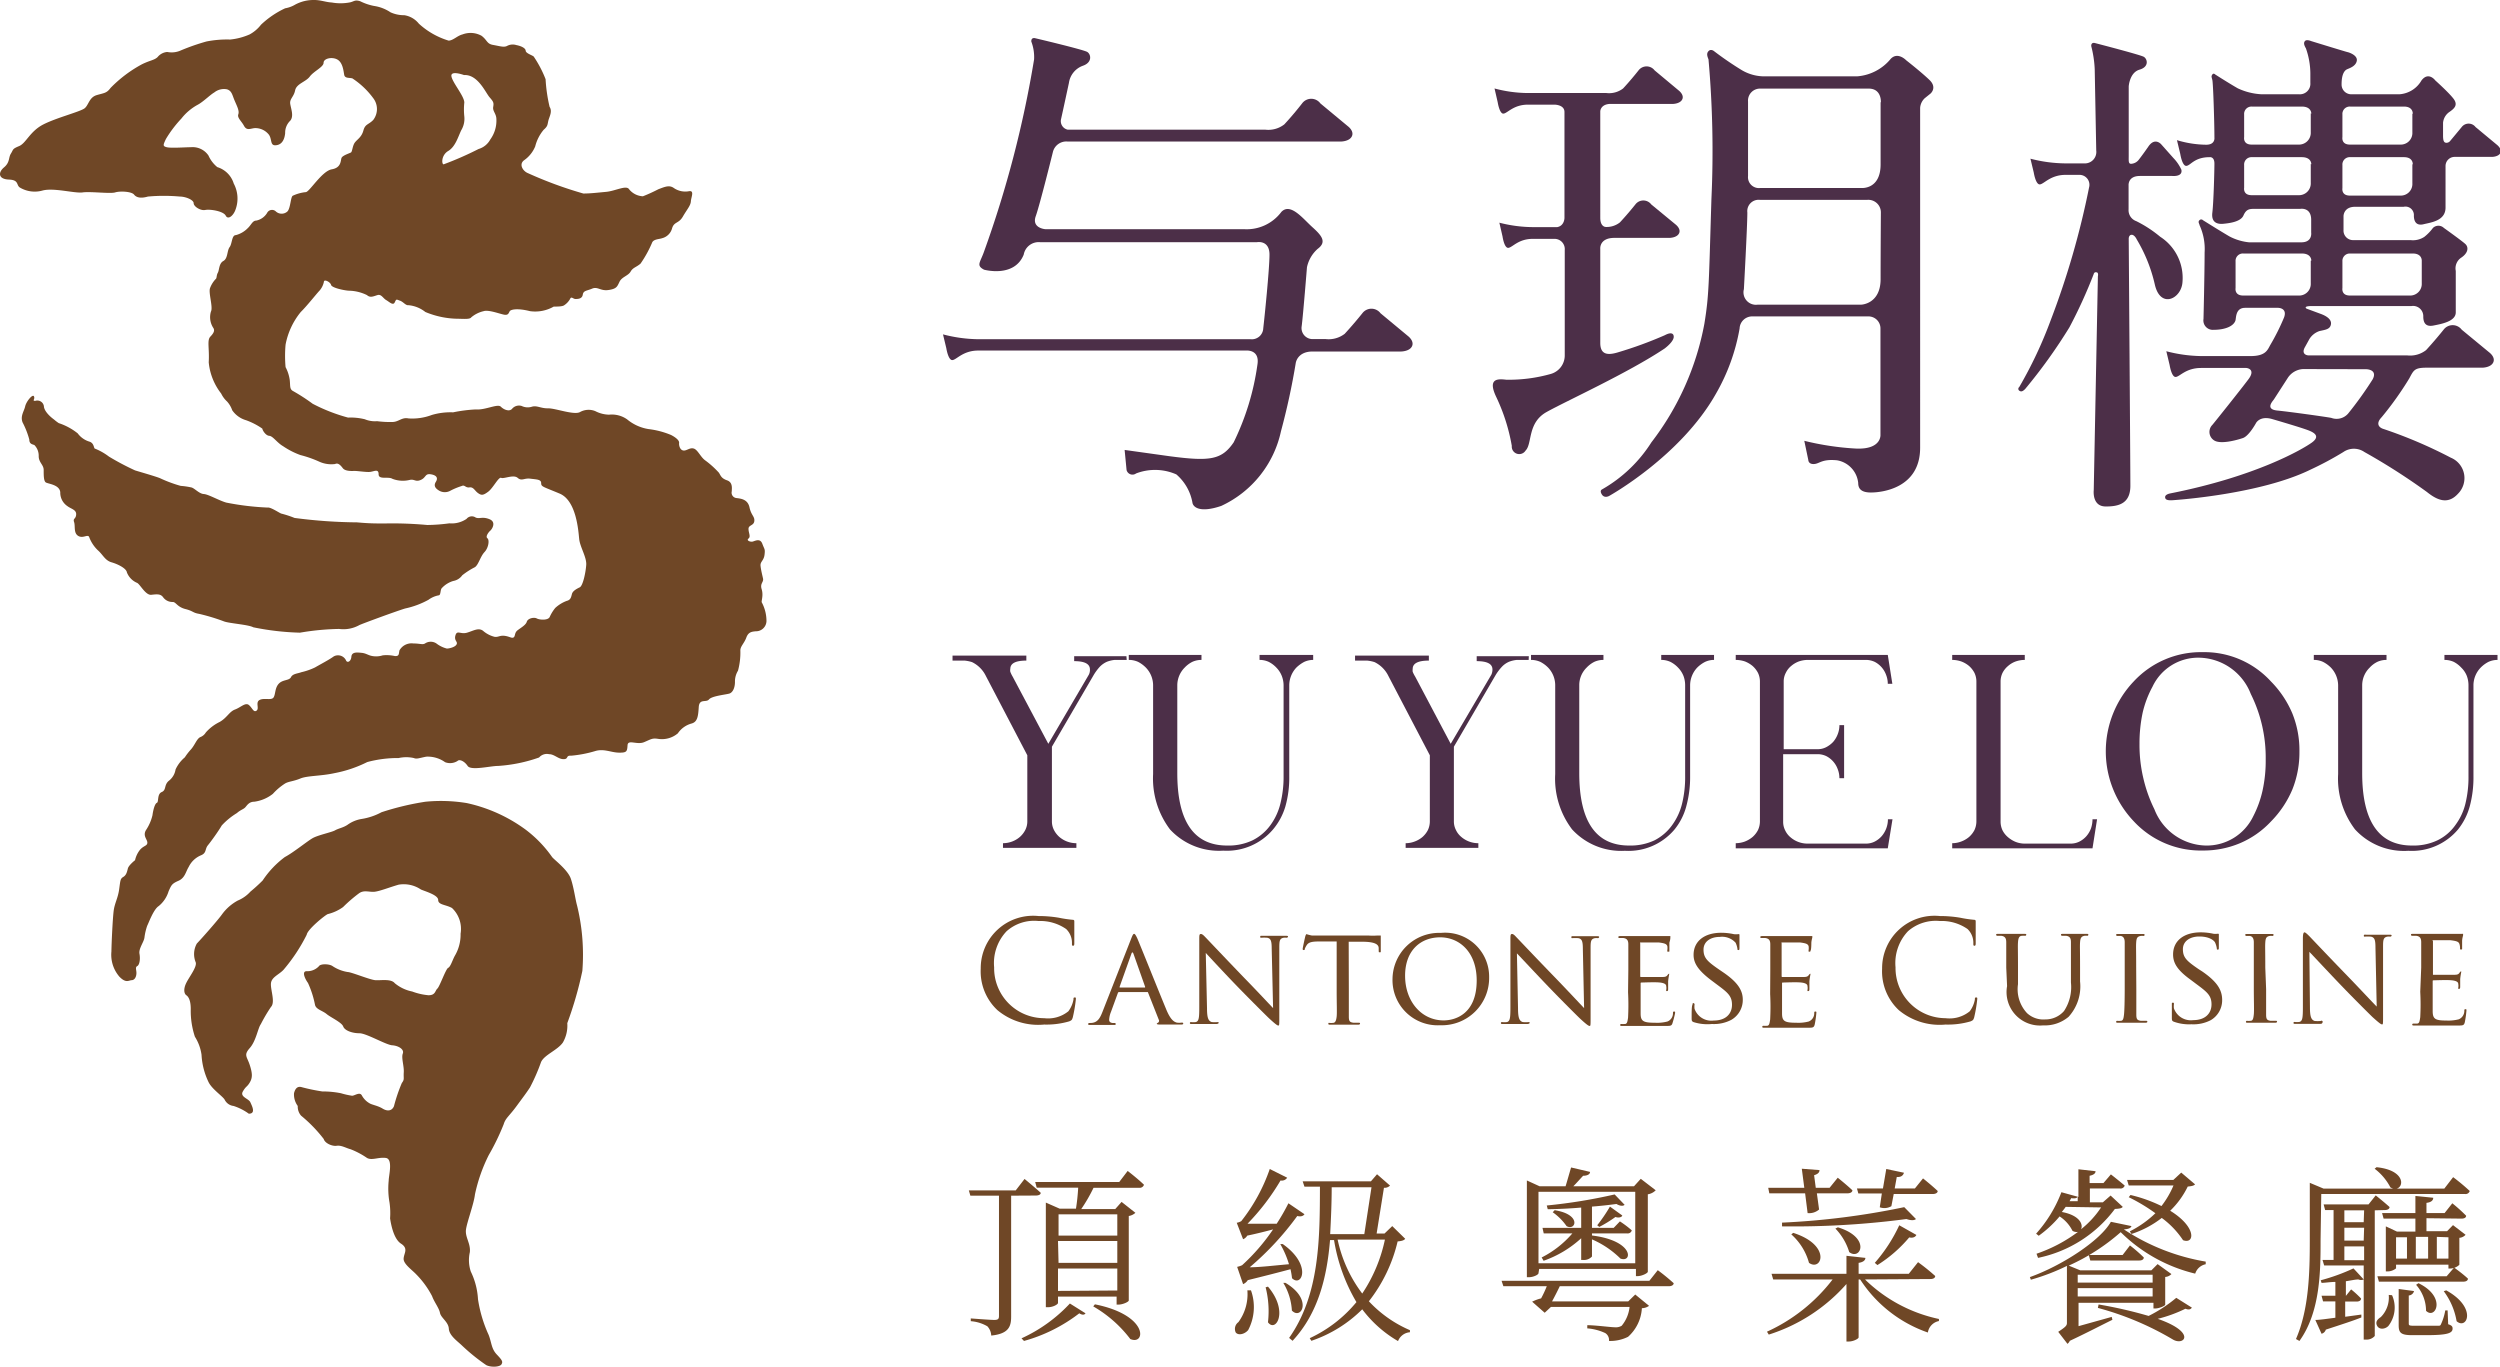 <svg xmlns="http://www.w3.org/2000/svg" width="180.86" height="98.93" viewBox="0 0 180.86 98.93">
  <g id="圖層_2" data-name="圖層 2">
    <g id="圖層_1-2" data-name="圖層 1">
      <g>
        <g>
          <path d="M55.1,43.56c0-.19.13-.52,0-.94s.16-.5.1-.77-.15-.62-.18-.92.24-.37.29-.8,0-.36-.16-.79-.53-.2-.7-.16-.48-.08-.3-.22,0-.41,0-.7.38-.22.42-.56-.22-.4-.35-1-.66-.63-.95-.67a.39.39,0,0,1-.33-.49c0-.19.09-.64-.34-.79s-.46-.35-.59-.55a6.6,6.6,0,0,0-1-.9c-.33-.24-.53-.76-.82-.85s-.52.18-.76.14-.32-.36-.3-.55-.27-.41-.58-.57a6.1,6.1,0,0,0-1.64-.43,3.21,3.21,0,0,1-1.54-.7A1.91,1.91,0,0,0,44.06,30a2.29,2.29,0,0,1-1-.26,1.28,1.28,0,0,0-1.1.07c-.43.24-1.78-.28-2.31-.27s-.79-.22-1.16-.12a1,1,0,0,1-.75-.05.65.65,0,0,0-.69.2c-.19.23-.59.08-.82-.15s-1.13.26-1.81.2a10.55,10.55,0,0,0-1.64.21,4.79,4.79,0,0,0-1.54.19,4,4,0,0,1-1.69.25c-.48-.1-.7.25-1.16.26a7.42,7.42,0,0,1-1.11-.06,1.9,1.9,0,0,1-.89-.14,4.29,4.29,0,0,0-1.21-.12,12.48,12.48,0,0,1-2.56-1,13.61,13.61,0,0,0-1.42-.92c-.26-.14-.19-.37-.24-.81a2.84,2.84,0,0,0-.3-.92,9.07,9.07,0,0,1,0-1.63,5.27,5.27,0,0,1,1.1-2.36c.44-.43,1.13-1.31,1.37-1.56a1.42,1.42,0,0,0,.3-.61c0-.24.47,0,.52.21s.9.39,1.26.42a3.08,3.08,0,0,1,1.34.32c.23.21.46.09.75,0s.4.22.64.36.5.42.62.16.11-.21.37-.12.41.36.63.33a2.28,2.28,0,0,1,1.21.49,6.28,6.28,0,0,0,2.32.49c.39,0,.9.06,1-.1a2.13,2.13,0,0,1,.9-.45c.37-.12,1.22.22,1.51.26s.3-.14.38-.26.55-.23,1.46,0a2.7,2.7,0,0,0,1.72-.33c.27,0,.63,0,.76-.1a1.31,1.31,0,0,0,.42-.45c.09-.22.22,0,.39,0s.48,0,.53-.31.28-.27.68-.44.6.19,1.19.1.62-.25.79-.6.63-.43.8-.73.41-.31.72-.58a8.33,8.33,0,0,0,.85-1.55c.14-.23.5-.21.72-.29a1,1,0,0,0,.71-.71c.15-.5.48-.33.78-.85s.56-.79.58-1.1.27-.79-.12-.74a1.46,1.46,0,0,1-1.1-.22c-.33-.24-.63-.11-1.13.08a11.64,11.64,0,0,1-1.12.51,1.36,1.36,0,0,1-1-.51c-.2-.32-1,.13-1.66.19S42.71,14,42.2,14a29.1,29.1,0,0,1-4-1.47c-.38-.15-.68-.65-.28-.94a2.28,2.28,0,0,0,.8-1,3,3,0,0,1,.61-1.2c.31-.27.27-.37.34-.66s.31-.66.09-1a11.46,11.46,0,0,1-.29-2,8.22,8.22,0,0,0-.86-1.64c-.11-.1-.57-.23-.58-.42s-.32-.34-.68-.41a.87.87,0,0,0-.68.07c-.23.11-.54,0-1-.08s-.41-.34-.83-.66a1.64,1.64,0,0,0-1.38-.1c-.39.1-.66.43-1,.45A5.56,5.56,0,0,1,30.3,1.71a1.67,1.67,0,0,0-1.05-.61,2.35,2.35,0,0,1-1-.21A2.89,2.89,0,0,0,27.06.43a3.86,3.86,0,0,1-1-.34c-.38-.12-.41,0-.73.08A3.58,3.58,0,0,1,24,.18C23.58.16,23.2,0,22.74,0a2.82,2.82,0,0,0-1.38.33,2.1,2.1,0,0,1-.73.27,6.54,6.54,0,0,0-1.75,1.19,2.6,2.6,0,0,1-.82.7,4.61,4.61,0,0,1-1.41.37A7.66,7.66,0,0,0,14.94,3a15.69,15.69,0,0,0-1.84.64,1.62,1.62,0,0,1-1,.12,1,1,0,0,0-.7.37c-.24.23-.55.23-1.15.53A9.39,9.39,0,0,0,8,6.36c-.29.39-.46.36-1,.52s-.58.69-.86.94S4.12,8.5,3.14,9s-1.25,1.36-1.76,1.57-.4.24-.59.54-.06.63-.5,1-.42.85.35.88.51.42.82.59a2.09,2.09,0,0,0,1.63.2c.82-.21,2.32.22,2.89.14s2,.11,2.35,0,1.19-.07,1.37.16.52.28,1,.14a12.79,12.79,0,0,1,2.31,0c.42,0,1,.24,1,.48s.5.56.84.49,1.31.08,1.48.41.56,0,.71-.44a2.3,2.3,0,0,0-.13-1.88,1.79,1.79,0,0,0-1.19-1.19,2.31,2.31,0,0,1-.64-.84,1.38,1.38,0,0,0-1.27-.6c-.41,0-1.44.08-1.75,0s-.25-.17-.06-.59a8.6,8.6,0,0,1,1.12-1.48,3.83,3.83,0,0,1,1.18-1c.4-.21.9-.72,1.2-.89a1.12,1.12,0,0,1,.91-.23c.36.1.39.41.56.81s.36.75.27,1,.22.48.41.83.42.22.74.17a1.25,1.25,0,0,1,1,.4c.32.32.12.84.51.84s.67-.27.73-.88A1.2,1.2,0,0,1,21,8.73c.26-.32.07-.8,0-1.19s.25-.51.35-1,.77-.61,1.06-1,1-.69,1-1,.61-.45,1-.23.44.83.49,1.1.35.2.59.26A5.85,5.85,0,0,1,27,7.1,1.29,1.29,0,0,1,27,8.68c-.34.35-.58.28-.71.76s-.43.63-.61.86-.19.67-.29.73-.6.21-.68.39,0,.71-.71.83-1.62,1.65-1.88,1.65a2.91,2.91,0,0,0-.94.26c-.16.09-.16.91-.39,1.14a.62.62,0,0,1-.83,0,.4.4,0,0,0-.64.11,1.2,1.2,0,0,1-.79.55c-.26,0-.36.32-.61.55a1.87,1.87,0,0,1-.86.5c-.3,0-.26.62-.45.87s-.12.82-.45,1-.29.66-.4.85-.07.4-.15.45a1.93,1.93,0,0,0-.41.65c-.14.33.23,1.4.06,1.71a1.42,1.42,0,0,0,.15,1.15c.15.2.07.39-.19.66s-.06.85-.12,1.86A4.33,4.33,0,0,0,16,28.47a1.9,1.9,0,0,0,.43.58,1.84,1.84,0,0,1,.37.63,1.83,1.83,0,0,0,1,.72,5,5,0,0,1,1.18.61c0,.1.23.5.5.52s.55.49,1,.75a5.68,5.68,0,0,0,1.25.64,8.11,8.11,0,0,1,1.37.48,2.1,2.1,0,0,0,1.14.17c.22-.11.4.09.56.3s.57.21.81.2.87.1,1.16.07.62-.25.62.17.7.14,1,.33a2.1,2.1,0,0,0,1.25.08c.35-.08.41.17.8,0s.3-.47.71-.41.57.25.38.55,0,.49.23.63a.82.82,0,0,0,.84,0,5,5,0,0,1,.8-.33c.23-.11.26.14.56.1s.37.23.62.41.38.17.74-.1.75-1.09.94-1,.89-.26,1.19,0,.46,0,.92.06.78.05.78.32.13.25,1.34.76,1.35,2.69,1.41,3.28.55,1.32.51,1.88-.24,1.51-.47,1.62-.5.26-.56.47-.08.44-.38.51a2.54,2.54,0,0,0-.83.51,2.92,2.92,0,0,0-.41.67c-.14.24-.72.2-.93.09s-.65,0-.72.24-.44.44-.67.62-.15.42-.28.51-.28-.06-.64-.11-.47.11-.74.07a2,2,0,0,1-.84-.44c-.33-.24-.68,0-1.15.14s-.72-.21-.84.19.19.45.08.66-.56.3-.7.3a2.08,2.08,0,0,1-.76-.37.74.74,0,0,0-.82,0c-.18.11-.37,0-.85,0a1,1,0,0,0-1,.5c-.06.24,0,.44-.34.41a2.71,2.71,0,0,0-.87-.05,1.57,1.57,0,0,1-.76.05c-.29-.05-.45-.2-.76-.23s-.72-.09-.75.28-.32.48-.4.24a.64.64,0,0,0-.88-.26c-.31.23-1,.59-1.34.79a4.6,4.6,0,0,1-1,.35c-.25.1-.62.1-.75.36s-.6.16-.89.48-.22.79-.38,1-.68,0-1,.17,0,.61-.22.77S18.25,51.2,18,51s-.59.18-1,.33-.58.6-1.11.9a3.19,3.19,0,0,0-1,.76.8.8,0,0,1-.41.34c-.25.13-.38.56-.66.88a4.4,4.4,0,0,0-.45.58,2.51,2.51,0,0,0-.67.88,1.28,1.28,0,0,1-.49.82c-.36.31-.16.66-.51.81s-.2.72-.35.78-.27.52-.32.9a3.31,3.31,0,0,1-.48,1.09c-.23.42.12.66.11.9s-.28.2-.55.53a1.88,1.88,0,0,0-.34.73s-.46.36-.52.6-.11.48-.33.61-.21.25-.3.9-.33,1-.4,1.58-.15,2.27-.16,2.92a2.42,2.42,0,0,0,.58,1.82c.48.49.67.26.89.25s.33-.25.34-.49-.11-.44.06-.53.23-.52.16-.89.32-.85.36-1.17a4.22,4.22,0,0,1,.2-.86c.09-.16.45-1.18.83-1.42a2.2,2.2,0,0,0,.72-1.08c.2-.44.23-.54.71-.75s.53-.67.74-1a1.72,1.72,0,0,1,.88-.84c.43-.17.28-.45.51-.73s.75-1,1-1.43a5.07,5.07,0,0,1,1.1-.9c.26-.23.46-.27.59-.4S18,58,18.39,58a2.76,2.76,0,0,0,1.35-.57,4.33,4.33,0,0,1,.87-.74c.25-.16.62-.16,1.12-.37s1.49-.17,2.48-.39a9,9,0,0,0,2.36-.8,8.5,8.5,0,0,1,2.27-.29,2.51,2.51,0,0,1,1.1,0c.21.09.38,0,.9-.1a2.16,2.16,0,0,1,1.36.4,1,1,0,0,0,.9-.09c.13-.14.49,0,.73.36s1.63,0,2.21,0A11,11,0,0,0,39,54.8a.74.74,0,0,1,.72-.24c.39,0,.66.36,1.05.36s.13-.28.55-.25a8.7,8.7,0,0,0,1.79-.35c.62-.16,1.09.12,1.67.13s.59-.1.62-.54.68,0,1.2-.22.58-.3,1-.24a1.78,1.78,0,0,0,1.44-.4,1.75,1.75,0,0,1,1-.71c.42-.12.47-.53.51-1.18s.53-.31.74-.56,1.17-.34,1.46-.42.42-.48.42-.84a1.49,1.49,0,0,1,.22-.82,5,5,0,0,0,.17-1.47c0-.29.28-.51.43-.92s.39-.43.68-.46a.76.76,0,0,0,.78-.73A2.87,2.87,0,0,0,55.1,43.56ZM32.43,10.92c.52-.31.72-1.05.94-1.5a1.61,1.61,0,0,0,.22-1,4.8,4.8,0,0,1,0-1c0-.46-.84-1.42-.93-1.89s.91-.1.91-.1c1-.06,1.56,1.28,1.85,1.61s.31.4.26.7.22.48.23.86a2.32,2.32,0,0,1-.44,1.49,1.42,1.42,0,0,1-.85.69,23.79,23.79,0,0,1-2.53,1.11C31.94,11.87,31.92,11.22,32.43,10.92Z" fill="#6f4726"/>
          <path d="M3.91,30.35s-.65-.45-.73-.91A.48.48,0,0,0,2.55,29c-.25,0,0-.11-.09-.32s-.56.36-.64.72-.36.69-.19,1.15a6.09,6.09,0,0,1,.49,1.25c0,.35.26.34.37.4A1.1,1.1,0,0,1,2.8,33c0,.46.36.62.36,1s0,.77.14.89,1,.15,1.06.72a1.17,1.17,0,0,0,.51,1c.27.21.66.26.64.61s-.25.26-.15.55-.05.79.3,1,.69-.15.79.08a2.55,2.55,0,0,0,.62.95c.38.33.52.74,1,.88s1.07.44,1.11.73a1.36,1.36,0,0,0,.72.75c.22.07.62.92,1.05.87s.68-.07.86.19a.83.83,0,0,0,.69.33c.23,0,.32.36.91.51s.52.27,1,.35a14.41,14.41,0,0,1,1.81.55c.39.14,1.77.23,2.1.42a19.08,19.08,0,0,0,3.38.39,18.5,18.5,0,0,1,2.83-.27A2.37,2.37,0,0,0,26,45.22c.26-.12,2.65-1,3.31-1.2A6.13,6.13,0,0,0,31,43.39a1.78,1.78,0,0,1,.73-.32c.17,0,.11-.39.23-.52a1.85,1.85,0,0,1,.83-.52,1,1,0,0,0,.65-.41,5.43,5.43,0,0,1,.92-.59c.26-.18.39-.77.69-1.09s.37-.88.21-1,.09-.45.21-.55.46-.62-.06-.83-.72,0-1-.12a.49.49,0,0,0-.66.1,1.92,1.92,0,0,1-1.24.32,12.88,12.88,0,0,1-1.6.12,27.45,27.45,0,0,0-3.08-.11c-.68,0-1.13,0-2-.08a36.61,36.61,0,0,1-4.52-.32,7.46,7.46,0,0,0-.94-.31c-.09,0-.77-.48-1-.44a19.58,19.58,0,0,1-3-.36c-.53-.15-1.29-.6-1.63-.62s-.68-.44-.91-.48a5.55,5.55,0,0,0-.76-.11,9.47,9.47,0,0,1-1.46-.54c-.22-.11-1.62-.51-1.84-.58a18.67,18.67,0,0,1-1.89-1,4.33,4.33,0,0,0-1-.57c-.11,0-.05-.4-.41-.51a1.64,1.64,0,0,1-.85-.6,4.42,4.42,0,0,0-1.37-.74A3,3,0,0,1,3.91,30.35Z" fill="#6f4726"/>
          <path d="M18,80.57a3.93,3.93,0,0,0-1.1-.56.82.82,0,0,1-.65-.46c-.14-.24-.89-.74-1.15-1.24a5.17,5.17,0,0,1-.52-2A3.29,3.29,0,0,0,14.1,75a5.94,5.94,0,0,1-.3-2c0-.62-.16-.89-.32-1s-.23-.44,0-.9.78-1.15.68-1.48a1.56,1.56,0,0,1,.08-1.36c.32-.33,1.54-1.71,1.82-2.11a3.43,3.43,0,0,1,1.14-1,2.56,2.56,0,0,0,.92-.65A12.07,12.07,0,0,0,19,63.7,6.81,6.81,0,0,1,20.61,62c.61-.32,1.6-1.13,2-1.36s1.39-.43,1.63-.57.59-.19.9-.4a2.41,2.41,0,0,1,1-.42,4.48,4.48,0,0,0,1.46-.49A19.86,19.86,0,0,1,30.78,58a11.5,11.5,0,0,1,3,.1A11.2,11.2,0,0,1,38,60a8.78,8.78,0,0,1,1.94,2c.15.2,1.14.92,1.36,1.58s.32,1.48.45,1.94a15,15,0,0,1,.38,4.72,26.75,26.75,0,0,1-1.09,3.78,2.45,2.45,0,0,1-.32,1.4c-.39.56-1.35.89-1.58,1.42a14,14,0,0,1-.8,1.83c-.29.44-.5.71-1,1.39s-.77.83-.9,1.27a16.88,16.88,0,0,1-1.08,2.23,11.75,11.75,0,0,0-1,2.85c-.08.7-.58,2-.65,2.55s.35,1,.28,1.63a2.61,2.61,0,0,0,.07,1.4,5.24,5.24,0,0,1,.52,2,9.63,9.63,0,0,0,.77,2.58c.22.56.19,1,.59,1.42s.45.52.34.71-.73.24-1.1.06a14,14,0,0,1-1.79-1.45c-.33-.31-.89-.7-.92-1.19s-.57-.78-.64-1.14-.41-.77-.57-1.21a6.5,6.5,0,0,0-1.13-1.56c-.36-.38-.95-.77-.93-1.16s.37-.72-.19-1.08-.74-1.51-.79-1.83A5.33,5.33,0,0,0,28.18,87a5.76,5.76,0,0,1-.06-1.59c0-.36.33-1.57-.21-1.64s-1,.2-1.36,0a5.74,5.74,0,0,0-1.19-.63c-.32-.08-.66-.3-1-.25s-.86-.19-.94-.49a10.37,10.37,0,0,0-1.64-1.69,1,1,0,0,1-.24-.7,1.41,1.41,0,0,1-.27-.92c.1-.41.3-.5.52-.45a13.35,13.35,0,0,0,1.53.32,6.74,6.74,0,0,1,1.35.13,5.48,5.48,0,0,0,.8.18c.2,0,.57-.32.72,0a1.45,1.45,0,0,0,.55.55c.18.11.6.17.94.38s.67.18.82-.17a11.83,11.83,0,0,1,.57-1.68c.21-.28.11-.31.14-.77s-.19-1.05-.07-1.36-.32-.57-.77-.6-1.86-.87-2.37-.87-1.06-.19-1.17-.49-.9-.65-1.2-.9-.76-.33-.84-.66a7,7,0,0,0-.51-1.59c-.18-.24-.49-.84-.1-.85a1.14,1.14,0,0,0,.89-.36c.11-.19.76-.18,1,0a2.77,2.77,0,0,0,1.08.42c.26,0,1.61.56,2,.59s1.14-.12,1.41.22a2.85,2.85,0,0,0,1.26.6A4.52,4.52,0,0,0,31,72c.51,0,.47-.33.64-.48s.61-1.42.78-1.5.29-.5.47-.85a3,3,0,0,0,.43-1.62,2.08,2.08,0,0,0-.62-1.86c-.44-.25-1-.22-1-.58s-.9-.61-1.25-.76A2.22,2.22,0,0,0,28.84,64c-.66.19-1.33.46-1.72.51s-.77-.15-1.14.11a10.46,10.46,0,0,0-1.16,1,3.16,3.16,0,0,1-1.11.51c-.2.08-1.46,1.1-1.52,1.49a12.52,12.52,0,0,1-1.68,2.54c-.35.37-.88.53-.91,1s.33,1.35,0,1.69a11.61,11.61,0,0,0-.73,1.24c-.21.28-.34,1.21-.8,1.73s-.2.61,0,1.23.2.92,0,1.26-.27.25-.5.65.42.51.54.78S18.53,80.57,18,80.57Z" fill="#6f4726"/>
        </g>
        <g>
          <g>
            <path d="M77.33,6a1.55,1.55,0,0,1,1-1.24c.71-.24.6-.83.33-1s-3.79-1-3.79-1-.28-.07-.26.25a3.13,3.13,0,0,1,.2,1.29,78.31,78.31,0,0,1-3.62,13.9c-.28.8-.59,1,0,1.31,0,0,2.19.61,2.87-1.09a1.1,1.1,0,0,1,1.18-.9H90.94s.9-.17.9.9-.38,4.74-.45,5.32a.83.83,0,0,1-.93.8H70.74a10.5,10.5,0,0,1-2.52-.35l.24,1s.14.9.45.86.76-.69,1.87-.69H90.14s1-.1.83,1A18.58,18.58,0,0,1,89.25,32c-.87,1.28-1.73,1.39-4.67,1l-3.22-.45L81.5,34a.44.44,0,0,0,.69.25,3.82,3.82,0,0,1,2.91.07,3.49,3.49,0,0,1,1.17,2.07c.07.31.55.73,2.08.21a7.75,7.75,0,0,0,4.32-5.4,49.73,49.73,0,0,0,1.07-4.94s.11-.83,1.21-.83h6.4s.62,0,.8-.38-.28-.73-.28-.73l-2-1.66a.82.82,0,0,0-1.31,0c-.69.86-1.28,1.49-1.28,1.49a1.91,1.91,0,0,1-1.38.38h-1a.8.8,0,0,1-.73-.94c.11-.86.38-4.25.38-4.25A2.45,2.45,0,0,1,95.33,18c.66-.49.31-.94-.38-1.56s-1.59-1.8-2.25-1.11A3.13,3.13,0,0,1,90,16.58H75.62s-1-.07-.69-.94S76.17,11,76.17,11a1,1,0,0,1,1.07-.76H97s.62,0,.8-.38-.28-.72-.28-.72l-2-1.66a.82.82,0,0,0-1.32,0C93.5,8.38,92.91,9,92.91,9a1.88,1.88,0,0,1-1.38.38H77.24a.63.63,0,0,1-.48-.76C76.9,8,77.33,6,77.33,6Z" fill="#4c2f48"/>
            <g>
              <path d="M121.08,24.32s0-.41-.64-.07a28.89,28.89,0,0,1-3.39,1.24c-.72.22-1.28.19-1.28-.68V18s-.08-.78,1-.79h4s.54,0,.7-.33-.25-.64-.25-.64l-1.76-1.45a.72.72,0,0,0-1.15,0c-.6.75-1.12,1.3-1.12,1.3a1.54,1.54,0,0,1-1,.33c-.2,0-.42-.17-.42-.66V8.06s0-.48.65-.54H121s.54,0,.7-.33-.25-.64-.25-.64l-1.75-1.46a.73.73,0,0,0-1.16,0c-.6.76-1.12,1.31-1.12,1.31a1.66,1.66,0,0,1-1.21.33H110.5a9.51,9.51,0,0,1-2.38-.33l.23,1s.13.85.42.82.72-.65,1.77-.65h1.92s.72,0,.72.53v7.67s0,.56-.52.66h-1.81a9.84,9.84,0,0,1-2.38-.32l.23,1s.12.85.42.82.72-.65,1.76-.65h1.57a.74.74,0,0,1,.75.81c0,1,0,7.61,0,7.61a1.39,1.39,0,0,1-1,1.35,11.11,11.11,0,0,1-3.24.42c-.6-.07-1.36-.11-.72,1.24a13.63,13.63,0,0,1,1.13,3.55.54.54,0,0,0,1,.33c.49-.49.12-2,1.51-2.78s5.9-2.83,8.55-4.6C121.19,24.62,121.08,24.32,121.08,24.32Z" fill="#4c2f48"/>
              <path d="M139.58,5.78c-.58-.56-1.68-1.42-1.68-1.42s-.61-.64-1.12-.1a3.48,3.48,0,0,1-2.39,1.26h-6.56A3.23,3.23,0,0,1,126,5.07a23.64,23.64,0,0,1-2-1.37s-.22-.19-.4,0-.06.43,0,.6a75.34,75.34,0,0,1,.21,10.13c-.19,6.2-.17,6.91-.51,9A20.06,20.06,0,0,1,119.47,32a10.21,10.21,0,0,1-3.58,3.41s-.19.08,0,.37.52.1.52.1,5.18-2.87,7.73-7.4a14.34,14.34,0,0,0,1.71-4.72.91.91,0,0,1,.93-.87h8.36a.87.87,0,0,1,.9.9v7.66s.1,1.09-1.79,1a20.1,20.1,0,0,1-3.72-.56l.29,1.39s0,.31.41.29.56-.38,1.67-.27a1.85,1.85,0,0,1,1.53,1.64c0,.39.19.69.92.69s3.56-.27,3.56-3.24V7.81a1.06,1.06,0,0,1,.34-.71l.41-.33S140.17,6.34,139.58,5.78Zm-3.53,14.41c0,1.81-1.4,1.85-1.4,1.85l-7.49,0a.9.9,0,0,1-1-1.12s.25-4.54.25-5.55a.82.82,0,0,1,.92-.91h7.74a.91.91,0,0,1,1,.94S136.05,18.39,136.05,20.19Zm0-12.79v4.49c0,1.85-1.4,1.71-1.4,1.71h-7.3a.79.79,0,0,1-.89-.87V7.35a.87.87,0,0,1,.91-.94h7.82C136.14,6.41,136.07,7.4,136.07,7.4Z" fill="#4c2f48"/>
            </g>
            <g>
              <path d="M157.89,20.4a3.54,3.54,0,0,0-1.61-3.27A8.82,8.82,0,0,0,154.55,16a.84.84,0,0,1-.56-.86V13.42s-.07-.69.82-.69h2.34s.77.08.66-.45a3,3,0,0,0-.57-.84l-.89-1s-.45-.53-.92.15-.73,1-.73,1a.74.74,0,0,1-.44.25c-.3.06-.26-.15-.26-.59s0-5,0-5,.06-1,.78-1.21.57-.78.31-.93-3.55-1-3.55-1-.27-.07-.25.23A8.06,8.06,0,0,1,151.54,5l.11,5.88a.83.83,0,0,1-.88.94h-1.36a10.26,10.26,0,0,1-2.52-.34l.24,1s.14.9.45.86.76-.69,1.86-.69h1a.72.72,0,0,1,.69.92,59.4,59.4,0,0,1-2.76,9.56A30.81,30.81,0,0,1,146.08,28a.16.16,0,0,0,0,.26c.16.13.31,0,.43-.12a38.32,38.32,0,0,0,3.2-4.46,35.58,35.58,0,0,0,1.76-3.86.15.15,0,0,1,.19-.12c.18,0,.11.29.11.29l-.3,15.47s-.14,1.17.85,1.18,1.8-.23,1.8-1.5S154,17.26,154,17.26s0-.23.17-.27.33.16.41.33a11.17,11.17,0,0,1,1.31,3.27C156.3,22.37,157.82,21.61,157.89,20.4Z" fill="#4c2f48"/>
              <path d="M180.62,10.46l-1.53-1.27a.63.63,0,0,0-1,0c-.24.29-.66.8-.83,1a.34.34,0,0,1-.28.14c-.19,0-.24-.18-.24-.52V8.88a1.07,1.07,0,0,1,.43-.76c.4-.27.68-.53.31-1s-1.3-1.3-1.3-1.3-.49-.67-1,0a2,2,0,0,1-1.59,1h-3.46a.7.7,0,0,1-.73-.73c0-.74.22-1,.4-1.08s.63-.22.7-.61-.53-.6-.67-.63-2.64-.8-2.64-.8-.32-.14-.44,0-.05.32.07.53a5.57,5.57,0,0,1,.32,1.79V6a.76.76,0,0,1-.82.82h-2.72a4.6,4.6,0,0,1-1.71-.43c-.68-.39-1.63-1-1.63-1s-.12-.13-.21,0-.06.16,0,.4.15,3.09.15,4.17c0,0,.07.51-.59.51a7.49,7.49,0,0,1-2.12-.33l.24,1s.14.9.45.86.57-.63,1.68-.63c0,0,.34-.05.34.46s-.06,2.83-.15,3.55.36.85.79.81,1.26-.14,1.46-.6.43-.48.81-.48h3.3s.79-.14.79.79v.92s.11.71-.71.71H162.7a3.89,3.89,0,0,1-1.4-.42c-.59-.34-1.93-1.18-1.93-1.18a.17.17,0,0,0-.25,0c-.14.13,0,.26,0,.35a4.14,4.14,0,0,1,.37,2c0,1.49-.08,4.79-.08,4.79a.68.68,0,0,0,.73.79c.85,0,1.45-.27,1.58-.67.06-.2,0-.92.7-.92h2.39s.68,0,.43.69a15.88,15.88,0,0,1-1,2c-.2.36-.33.8-1.43.8v0h-3.57a10.5,10.5,0,0,1-2.52-.35l.24,1s.14.9.45.86.73-.65,1.83-.65h3.27s.72.06.15.82-2.36,3-2.61,3.3a.72.72,0,0,0,.1,1.1c.45.34,1.67,0,2.11-.15s.94-1.07.94-1.07.27-.57,1.19-.3,2.06.61,2.55.79.95.45.29.92-4,2.43-10.2,3.66c-.52.1-.38.35-.38.35s0,.18.49.15,6.42-.46,10-2.21a23.47,23.47,0,0,0,2.39-1.28,1.34,1.34,0,0,1,1.52,0,46,46,0,0,1,4.52,2.89c.77.62,1.53.92,2.25.13a1.6,1.6,0,0,0-.52-2.61,33.51,33.51,0,0,0-4.85-2.07c-.35-.1-.6-.39-.15-.86a23.4,23.4,0,0,0,2-2.81c.31-.58.37-.76,1.19-.77h4.09s.61,0,.79-.38-.28-.72-.28-.72l-2-1.65a.82.82,0,0,0-1.31,0c-.68.85-1.27,1.48-1.27,1.48a1.87,1.87,0,0,1-1.37.38H167c-.11,0-.54-.09-.25-.6l.32-.58a1.37,1.37,0,0,1,.73-.58c.45-.1.77-.13.83-.49s-.34-.61-.76-.76l-1-.37s-.31-.19.39-.19h7.2a.74.74,0,0,1,.85.76c0,.47.19.76.74.65s1.61-.29,1.61-.95v-3a.93.93,0,0,1,.38-.95c.52-.34.57-.76.31-1s-1.55-1.16-1.55-1.16a.57.57,0,0,0-.79,0,3.39,3.39,0,0,1-.63.65,1.5,1.5,0,0,1-1,.23h-4.1a.69.69,0,0,1-.74-.74v-1s0-.67.84-.67h3.51a.61.61,0,0,1,.74.64c0,.44.19.75.71.62s1.58-.24,1.58-1.2V12a.66.66,0,0,1,.65-.65h2.71s.47,0,.61-.29S180.62,10.46,180.62,10.46Zm-9.45,16.25h0s.86,0,.48.73a26.31,26.31,0,0,1-1.77,2.47,1.1,1.1,0,0,1-1.23.32c-.49-.09-3-.44-3.9-.53s-.34-.67-.25-.8l1-1.55a1.41,1.41,0,0,1,1.11-.65Zm-4-7.85V20.5a.84.84,0,0,1-.89.88h-4c-.65,0-.55-.54-.55-.54V18.91a.53.53,0,0,1,.57-.57h4.22C167.24,18.34,167.21,18.86,167.21,18.86Zm0-7v1.37a.85.85,0,0,1-.89.89h-3.39c-.64,0-.54-.54-.54-.54V11.94a.53.53,0,0,1,.56-.57h3.61C167.24,11.37,167.21,11.89,167.21,11.89Zm0-3.66V9.57a.85.85,0,0,1-.89.89h-3.39c-.64,0-.54-.54-.54-.54V8.28a.53.53,0,0,1,.56-.57h3.61C167.24,7.71,167.21,8.23,167.21,8.23ZM170,18.34h4.55c.68,0,.65.52.65.52V20.5a.84.84,0,0,1-.89.88H170c-.64,0-.54-.54-.54-.54V18.91A.53.53,0,0,1,170,18.34Zm4.52-6.45v1.37a.84.84,0,0,1-.88.89H170c-.64,0-.54-.54-.54-.54V11.94a.53.53,0,0,1,.57-.57h3.88C174.59,11.37,174.55,11.89,174.55,11.89Zm0-3.66V9.57a.84.84,0,0,1-.88.89H170c-.64,0-.54-.54-.54-.54V8.28a.53.53,0,0,1,.57-.57h3.88C174.59,7.71,174.55,8.23,174.55,8.23Z" fill="#4c2f48"/>
            </g>
          </g>
          <g>
            <g>
              <path d="M72.16,73.08a3.84,3.84,0,0,1-1.21-3,3.79,3.79,0,0,1,4.18-3.81,8.77,8.77,0,0,1,1.46.12,8.68,8.68,0,0,0,1,.15c.11,0,.13.05.13.11s0,.2,0,.56,0,.89,0,1,0,.21-.09.21-.08-.07-.08-.21a1.38,1.38,0,0,0-.42-1,3.29,3.29,0,0,0-2-.58,3,3,0,0,0-2.31.74,3.35,3.35,0,0,0-.9,2.61,3.62,3.62,0,0,0,3.62,3.68,2.33,2.33,0,0,0,1.75-.5,2,2,0,0,0,.37-.85c0-.11,0-.15.1-.15s.07.07.07.15a10.46,10.46,0,0,1-.22,1.29c-.06.19-.08.21-.26.29a5.86,5.86,0,0,1-1.81.23A4.6,4.6,0,0,1,72.16,73.08Z" fill="#6f4726"/>
              <path d="M81.84,67.89c.11-.28.15-.33.21-.33s.13.12.22.31c.16.36,1.57,3.88,2.11,5.18.32.76.56.87.75.93a1.33,1.33,0,0,0,.36,0c.05,0,.11,0,.11.07s-.1.07-.2.07-.79,0-1.4,0c-.17,0-.31,0-.31-.06s0,0,.06-.06a.16.16,0,0,0,.08-.23l-.79-2s0,0-.08,0h-2a.09.09,0,0,0-.09.07l-.5,1.37a1.76,1.76,0,0,0-.13.57c0,.17.15.23.3.23h.08c.07,0,.09,0,.09.07s0,.07-.13.07l-.79,0c-.09,0-.53,0-.9,0-.11,0-.17,0-.17-.07a.08.08,0,0,1,.08-.07L79,74c.41-.05.58-.35.75-.78Zm1,3.55s0,0,0-.06L82,69q-.08-.2-.15,0L81,71.38s0,.06,0,.06Z" fill="#6f4726"/>
              <path d="M87.32,72.94c0,.71.1.92.34,1a2.09,2.09,0,0,0,.44,0,.07.07,0,0,1,.07.07s-.06.07-.16.07c-.5,0-.85,0-.93,0s-.46,0-.86,0c-.09,0-.14,0-.14-.07a.07.07,0,0,1,.07-.07,1.38,1.38,0,0,0,.36,0c.22-.06.25-.29.25-1.07V68c0-.34,0-.43.12-.43s.26.17.35.26,1.42,1.5,2.78,2.91c.88.9,1.82,1.91,2.09,2.19L92,68.63c0-.55-.06-.74-.33-.79a2.82,2.82,0,0,0-.43,0c-.06,0-.07,0-.07-.08s.07-.06.17-.06l.92,0,.76,0c.09,0,.16,0,.16.06a.1.1,0,0,1-.1.08,1.08,1.08,0,0,0-.22,0c-.29.06-.31.23-.31.74l0,5c0,.56,0,.61-.07.61s-.18-.07-.67-.52c-.09-.08-1.36-1.34-2.3-2.31s-2-2.12-2.28-2.42Z" fill="#6f4726"/>
              <path d="M97.58,71.69c0,.82,0,1.5,0,1.85s.07.41.34.45l.4,0a.06.06,0,0,1,.07.07s0,.07-.14.07c-.48,0-1,0-1.09,0l-.92,0c-.1,0-.14,0-.14-.07s0-.06.07-.06a1.17,1.17,0,0,0,.26,0c.19,0,.24-.21.27-.46s0-1,0-1.85V68.11l-1.28,0c-.55,0-.76.07-.89.27a1.38,1.38,0,0,0-.14.27c0,.07,0,.08-.09.08a.07.07,0,0,1-.06-.07c0-.09.17-.85.19-.92s.06-.16.09-.16a3.06,3.06,0,0,0,.39.1c.25,0,.59,0,.69,0H99a4.37,4.37,0,0,0,.63,0l.26,0s0,0,0,.1c0,.26,0,.87,0,1s0,.11-.08.11-.06,0-.07-.15V68.6c0-.26-.23-.45-1.07-.47l-1.1,0Z" fill="#6f4726"/>
              <path d="M104.24,67.49a3.18,3.18,0,0,1,3.49,3.2,3.42,3.42,0,0,1-3.54,3.48,3.27,3.27,0,0,1-3.45-3.35A3.37,3.37,0,0,1,104.24,67.49Zm.2,6.33c.79,0,2.39-.42,2.39-2.89,0-2.05-1.25-3.12-2.64-3.12s-2.54.92-2.54,2.78S102.84,73.82,104.44,73.82Z" fill="#6f4726"/>
              <path d="M109.82,72.94c0,.71.1.92.34,1a2.09,2.09,0,0,0,.44,0,.07.07,0,0,1,.07.07s-.06.07-.16.07c-.5,0-.85,0-.93,0s-.45,0-.86,0c-.09,0-.14,0-.14-.07a.07.07,0,0,1,.07-.07,1.51,1.51,0,0,0,.37,0c.22-.06.25-.29.25-1.07V68c0-.34,0-.43.12-.43s.25.17.34.26,1.42,1.5,2.79,2.91c.87.9,1.81,1.91,2.08,2.19l-.09-4.27c0-.55-.06-.74-.33-.79a2.82,2.82,0,0,0-.43,0c-.06,0-.07,0-.07-.08s.07-.06.17-.06l.92,0,.76,0c.09,0,.16,0,.16.06a.1.1,0,0,1-.1.08,1,1,0,0,0-.21,0c-.29.06-.31.23-.31.74l0,5c0,.56,0,.61-.07.61s-.19-.07-.68-.52c-.09-.08-1.36-1.34-2.29-2.31s-2-2.12-2.29-2.42Z" fill="#6f4726"/>
              <path d="M117.8,70.17c0-1.33,0-1.57,0-1.84s-.07-.43-.36-.47l-.3,0a.08.08,0,0,1-.07-.07s0-.07.14-.07l1,0c.06,0,1.91,0,2.11,0s.33,0,.4,0a.56.56,0,0,1,.12,0s0,0,0,.08,0,.16-.07.4c0,.08,0,.46,0,.56s0,.09-.08.09-.07,0-.07-.11a.93.93,0,0,0,0-.3c-.06-.14-.15-.2-.63-.26-.15,0-1.18,0-1.28,0s-.05,0-.05.09v2.32c0,.06,0,.09.05.09s1.28,0,1.48,0,.34,0,.43-.12.1-.11.13-.11,0,0,0,.07a4.64,4.64,0,0,0-.07.47c0,.17,0,.49,0,.55s0,.16-.08.16-.06,0-.06-.08a.75.75,0,0,0,0-.28c0-.12-.11-.22-.45-.26s-1.19,0-1.34,0a.05.05,0,0,0-.06.06v.71c0,.29,0,1.29,0,1.46,0,.57.18.68,1.06.68a2.93,2.93,0,0,0,.88-.09.64.64,0,0,0,.4-.59c0-.1,0-.13.09-.13s.06.06.06.13A7,7,0,0,1,121,74c-.06.22-.15.22-.49.22-.66,0-1.18,0-1.54,0l-.73,0h-.38l-.51,0c-.09,0-.14,0-.14-.07a.07.07,0,0,1,.07-.07,2.51,2.51,0,0,0,.27,0c.17,0,.19-.2.23-.45a17.57,17.57,0,0,0,0-1.85Z" fill="#6f4726"/>
              <path d="M122.51,73.94c-.12-.06-.13-.09-.13-.32,0-.42,0-.77.05-.91s0-.14.07-.14a.09.09,0,0,1,.09.1,1.28,1.28,0,0,0,0,.31,1.29,1.29,0,0,0,1.39.85c.87,0,1.32-.49,1.32-1.14s-.33-.9-1.11-1.48l-.4-.3c-.95-.72-1.27-1.24-1.27-1.83,0-1,.8-1.6,2-1.6a4.26,4.26,0,0,1,.91.1,1.24,1.24,0,0,0,.32,0c.07,0,.09,0,.09.06s0,.32,0,.9c0,.13,0,.19-.07.19s-.07,0-.08-.11a1.57,1.57,0,0,0-.13-.42,1.32,1.32,0,0,0-1.15-.42c-.64,0-1.17.32-1.17.92s.27.85,1.14,1.45l.25.17c1.08.73,1.45,1.32,1.45,2a1.66,1.66,0,0,1-.83,1.46,2.7,2.7,0,0,1-1.4.3A3.31,3.31,0,0,1,122.51,73.94Z" fill="#6f4726"/>
              <path d="M128.07,70.17c0-1.33,0-1.57,0-1.84s-.07-.43-.36-.47l-.3,0a.08.08,0,0,1-.07-.07s0-.07.14-.07l1,0c.07,0,1.91,0,2.11,0s.33,0,.4,0a.56.56,0,0,1,.12,0s0,0,0,.08-.05.16-.07.4c0,.08,0,.46-.05.56s0,.09-.08.09-.07,0-.07-.11a.93.93,0,0,0,0-.3c-.06-.14-.15-.2-.63-.26-.15,0-1.17,0-1.27,0s-.05,0-.05.09v2.32c0,.06,0,.09.05.09s1.27,0,1.47,0,.34,0,.43-.12.1-.11.13-.11,0,0,0,.07a4.64,4.64,0,0,0-.07.47c0,.17,0,.49,0,.55s0,.16-.08.16-.06,0-.06-.08a.75.75,0,0,0,0-.28c0-.12-.11-.22-.45-.26s-1.18,0-1.33,0a.05.05,0,0,0-.06.06v.71c0,.29,0,1.29,0,1.46,0,.57.18.68,1.05.68a2.93,2.93,0,0,0,.88-.09.64.64,0,0,0,.4-.59c0-.1,0-.13.09-.13s.06.06.06.13a7,7,0,0,1-.12.82c-.06.22-.15.22-.49.22-.66,0-1.17,0-1.53,0l-.74,0h-.38l-.51,0c-.09,0-.14,0-.14-.07a.07.07,0,0,1,.07-.07,2.51,2.51,0,0,0,.27,0c.17,0,.19-.2.23-.45a17.57,17.57,0,0,0,0-1.85Z" fill="#6f4726"/>
            </g>
            <g>
              <path d="M137.37,73.08a3.84,3.84,0,0,1-1.21-3,3.79,3.79,0,0,1,4.18-3.81,8.68,8.68,0,0,1,1.46.12,8.68,8.68,0,0,0,1,.15c.11,0,.13.05.13.11s0,.2,0,.56,0,.89,0,1,0,.21-.09.21-.08-.07-.08-.21a1.38,1.38,0,0,0-.42-1,3.27,3.27,0,0,0-2-.58,3.05,3.05,0,0,0-2.31.74,3.35,3.35,0,0,0-.9,2.61,3.63,3.63,0,0,0,3.62,3.68,2.31,2.31,0,0,0,1.75-.5,2,2,0,0,0,.37-.85c0-.11,0-.15.1-.15s.07.07.07.15a10.46,10.46,0,0,1-.22,1.29c-.06.19-.08.21-.26.29a5.82,5.82,0,0,1-1.81.23A4.62,4.62,0,0,1,137.37,73.08Z" fill="#6f4726"/>
              <path d="M145.14,70c0-1.32,0-1.56,0-1.83s-.07-.43-.36-.47l-.3,0a.08.08,0,0,1-.07-.07c0-.05,0-.07.14-.07l1,0,.89,0c.1,0,.15,0,.15.07a.09.09,0,0,1-.08.07,1,1,0,0,0-.22,0c-.23,0-.28.19-.3.47s0,.51,0,1.83v1.2a2.53,2.53,0,0,0,.65,2.09,1.74,1.74,0,0,0,1.32.46,1.78,1.78,0,0,0,1.36-.61,3.13,3.13,0,0,0,.5-2.06V70c0-1.32,0-1.56,0-1.83s-.06-.43-.35-.47l-.3,0a.08.08,0,0,1-.07-.07c0-.05,0-.07.14-.07l.95,0,.75,0c.1,0,.14,0,.14.07a.08.08,0,0,1-.07.07,1,1,0,0,0-.22,0c-.24.05-.29.19-.31.47s0,.51,0,1.83V71a3.27,3.27,0,0,1-.83,2.56,2.66,2.66,0,0,1-1.84.62,2.42,2.42,0,0,1-2.61-2.84Z" fill="#6f4726"/>
              <path d="M154.55,71.55c0,.82,0,1.5,0,1.84s.06.42.33.46l.4,0a.07.07,0,0,1,.07.07s0,.07-.14.07c-.49,0-1.07,0-1.11,0l-.87,0c-.09,0-.14,0-.14-.07a.07.07,0,0,1,.07-.07,1.26,1.26,0,0,0,.27,0c.17,0,.2-.2.23-.46s.05-1,.05-1.84V70c0-1.32,0-1.56,0-1.83s-.09-.42-.28-.46l-.27,0a.08.08,0,0,1-.07-.07c0-.05,0-.07.14-.07l.89,0,.89,0c.1,0,.14,0,.14.07a.08.08,0,0,1-.07.07,1,1,0,0,0-.22,0c-.25.05-.3.17-.32.47s0,.51,0,1.83Z" fill="#6f4726"/>
              <path d="M157.25,73.91c-.12-.06-.13-.09-.13-.32,0-.43,0-.77,0-.91s0-.14.07-.14.08,0,.08.1a1.28,1.28,0,0,0,0,.31,1.3,1.3,0,0,0,1.4.85c.87,0,1.32-.49,1.32-1.14s-.33-.9-1.11-1.48l-.4-.3c-1-.72-1.27-1.24-1.27-1.83,0-1,.79-1.6,2-1.6a4.26,4.26,0,0,1,.91.1,1.14,1.14,0,0,0,.31,0c.07,0,.09,0,.09.06s0,.32,0,.9c0,.13,0,.19-.07.19s-.07,0-.08-.11a1.57,1.57,0,0,0-.13-.42c-.06-.1-.35-.42-1.14-.42-.64,0-1.18.32-1.18.92s.27.85,1.15,1.45l.25.16c1.07.74,1.44,1.33,1.44,2.06a1.67,1.67,0,0,1-.82,1.46,2.7,2.7,0,0,1-1.4.3A3.25,3.25,0,0,1,157.25,73.91Z" fill="#6f4726"/>
              <path d="M163.94,71.55c0,.82,0,1.5,0,1.84s.06.42.32.46l.4,0a.06.06,0,0,1,.07.07s0,.07-.14.07c-.49,0-1.06,0-1.1,0l-.87,0c-.09,0-.14,0-.14-.07a.07.07,0,0,1,.07-.07,1.26,1.26,0,0,0,.27,0c.17,0,.2-.2.23-.46s0-1,0-1.84V70c0-1.32,0-1.56,0-1.83s-.09-.42-.28-.46l-.27,0a.08.08,0,0,1-.07-.07c0-.05,0-.07.14-.07l.89,0,.88,0c.1,0,.14,0,.14.07a.08.08,0,0,1-.07.07,1,1,0,0,0-.22,0c-.24.05-.29.17-.31.47s0,.51,0,1.83Z" fill="#6f4726"/>
              <path d="M167.11,72.86c0,.71.1.92.34,1a2.09,2.09,0,0,0,.44,0A.07.07,0,0,1,168,74c0,.05-.06.07-.16.07-.5,0-.85,0-.93,0s-.45,0-.85,0c-.09,0-.14,0-.14-.07a.07.07,0,0,1,.07-.07,1.38,1.38,0,0,0,.36,0c.22-.06.25-.29.25-1.07V67.89c0-.34.05-.44.12-.44s.25.18.34.27,1.42,1.5,2.79,2.91c.87.9,1.81,1.91,2.09,2.19l-.09-4.27c0-.55-.06-.74-.34-.79a2.82,2.82,0,0,0-.43,0c-.06,0-.07,0-.07-.08s.07-.06.17-.06l.93,0,.75,0c.09,0,.16,0,.16.06a.1.1,0,0,1-.1.08,1,1,0,0,0-.21,0c-.29.06-.31.23-.31.74l0,5c0,.56,0,.61-.07.61s-.18-.07-.68-.52c-.09-.08-1.36-1.34-2.29-2.31s-2-2.12-2.29-2.42Z" fill="#6f4726"/>
              <path d="M175.16,70c0-1.32,0-1.56,0-1.83s-.07-.43-.36-.47l-.31,0a.08.08,0,0,1-.07-.07c0-.05,0-.07.14-.07l1,0c.06,0,1.91,0,2.11,0s.33,0,.4,0a.56.56,0,0,1,.12,0s0,0,0,.08-.05.16-.07.4c0,.08,0,.46,0,.56s0,.09-.08.09-.07,0-.07-.11a.93.93,0,0,0-.05-.3c-.06-.14-.15-.2-.64-.26-.15,0-1.17,0-1.27,0s0,0,0,.09v2.31c0,.07,0,.1,0,.1s1.27,0,1.48,0,.34,0,.43-.13.1-.11.13-.11,0,0,0,.08a4.64,4.64,0,0,0-.07.47c0,.17,0,.49,0,.55s0,.16-.08.16-.06,0-.06-.08a.75.75,0,0,0,0-.28c0-.12-.11-.22-.46-.26s-1.18,0-1.33,0a.05.05,0,0,0-.06.06v.71c0,.29,0,1.28,0,1.45,0,.58.18.69,1,.69a3,3,0,0,0,.89-.09.66.66,0,0,0,.4-.6c0-.1,0-.13.09-.13s.06.07.06.13a7.17,7.17,0,0,1-.12.83c-.06.22-.15.22-.49.22-.67,0-1.18,0-1.54,0l-.73,0h-.38l-.51,0c-.09,0-.15,0-.15-.07a.08.08,0,0,1,.08-.07,2.51,2.51,0,0,0,.27,0c.17,0,.19-.2.23-.46a17.25,17.25,0,0,0,0-1.84Z" fill="#6f4726"/>
            </g>
          </g>
          <g>
            <path d="M81.51,47.74c-.34,0-.63,0-.86,0a2.21,2.21,0,0,0-.56.13,1.65,1.65,0,0,0-.53.37,3.67,3.67,0,0,0-.46.63l-3,5.15v5.4a1.36,1.36,0,0,0,.15.63,1.73,1.73,0,0,0,.39.5,1.88,1.88,0,0,0,1.23.45v.34H72.56V61a1.88,1.88,0,0,0,1.22-.45,1.73,1.73,0,0,0,.39-.5,1.36,1.36,0,0,0,.15-.63V54.64l-3-5.74a2.16,2.16,0,0,0-1-1,2.52,2.52,0,0,0-.54-.11c-.24,0-.52,0-.87,0v-.36h5.34v.36c-.78,0-1.16.2-1.16.6a.52.52,0,0,0,0,.21,2.15,2.15,0,0,0,.17.35l2.58,4.86,2.93-5a.76.76,0,0,0,.08-.38q0-.6-1.14-.6v-.36h3.78Z" fill="#4c2f48"/>
            <path d="M95,47.74a1.57,1.57,0,0,0-.64.14,2.43,2.43,0,0,0-.58.42,1.88,1.88,0,0,0-.51,1.26v6.59a7.66,7.66,0,0,1-.28,2.19A4.61,4.61,0,0,1,92.1,60a4.38,4.38,0,0,1-3.6,1.54A4.83,4.83,0,0,1,84.64,60a6.13,6.13,0,0,1-1.22-4V49.56a1.85,1.85,0,0,0-.52-1.26,2.2,2.2,0,0,0-.57-.42,1.64,1.64,0,0,0-.67-.14v-.36h5.26v.36a1.59,1.59,0,0,0-.66.14,2,2,0,0,0-.56.42,1.83,1.83,0,0,0-.53,1.26v6.37c0,3.5,1.2,5.24,3.61,5.24a4.06,4.06,0,0,0,1.84-.38,3.57,3.57,0,0,0,1.32-1.14,4.42,4.42,0,0,0,.69-1.52,8,8,0,0,0,.23-2V49.56a1.94,1.94,0,0,0-.13-.66,1.82,1.82,0,0,0-.39-.6,2,2,0,0,0-.56-.42,1.59,1.59,0,0,0-.66-.14v-.36H95Z" fill="#4c2f48"/>
            <path d="M110.59,47.74c-.33,0-.62,0-.85,0a2.21,2.21,0,0,0-.56.13,1.55,1.55,0,0,0-.53.37,3.69,3.69,0,0,0-.47.63l-3,5.15v5.4a1.36,1.36,0,0,0,.15.63,1.45,1.45,0,0,0,.39.5,1.88,1.88,0,0,0,1.23.45v.34h-5.26V61a1.82,1.82,0,0,0,.65-.12,1.89,1.89,0,0,0,.57-.33,1.73,1.73,0,0,0,.39-.5,1.49,1.49,0,0,0,.14-.63V54.64l-3-5.74a2.16,2.16,0,0,0-1-1,2.52,2.52,0,0,0-.54-.11q-.36,0-.87,0v-.36h5.34v.36q-1.17,0-1.17.6a.76.76,0,0,0,0,.21,2.36,2.36,0,0,0,.18.35l2.57,4.86,2.94-5a.89.89,0,0,0,.08-.38q0-.6-1.14-.6v-.36h3.77Z" fill="#4c2f48"/>
            <path d="M124,47.74a1.53,1.53,0,0,0-.64.14,2.25,2.25,0,0,0-.58.42,1.88,1.88,0,0,0-.51,1.26v6.59a8,8,0,0,1-.28,2.19,4.48,4.48,0,0,1-.85,1.67,4.35,4.35,0,0,1-3.59,1.54A4.82,4.82,0,0,1,113.73,60a6.07,6.07,0,0,1-1.22-4V49.56A1.85,1.85,0,0,0,112,48.3a2.2,2.2,0,0,0-.57-.42,1.67,1.67,0,0,0-.67-.14v-.36H116v.36a1.59,1.59,0,0,0-.66.14,2,2,0,0,0-.56.42,1.78,1.78,0,0,0-.53,1.26v6.37c0,3.5,1.2,5.24,3.61,5.24a4.09,4.09,0,0,0,1.84-.38A3.57,3.57,0,0,0,121,59.65a4.42,4.42,0,0,0,.69-1.52,8.05,8.05,0,0,0,.22-2V49.56a1.92,1.92,0,0,0-.12-.66,1.82,1.82,0,0,0-.39-.6,2,2,0,0,0-.56-.42,1.59,1.59,0,0,0-.66-.14v-.36H124Z" fill="#4c2f48"/>
            <path d="M136.57,61.37h-11V61a1.92,1.92,0,0,0,.66-.12,2,2,0,0,0,.56-.33,1.73,1.73,0,0,0,.39-.5,1.49,1.49,0,0,0,.14-.63V49.3a1.44,1.44,0,0,0-.14-.62,1.73,1.73,0,0,0-.39-.5,2,2,0,0,0-.56-.33,2.17,2.17,0,0,0-.66-.11v-.36h11l.33,2.09h-.33a1.77,1.77,0,0,0-.12-.64,1.72,1.72,0,0,0-.83-.95,1.52,1.52,0,0,0-.63-.14H130.8a2.08,2.08,0,0,0-.66.11,1.84,1.84,0,0,0-.56.33,1.45,1.45,0,0,0-.39.5,1.32,1.32,0,0,0-.15.62v4.9h2.45a1.33,1.33,0,0,0,.63-.15,1.89,1.89,0,0,0,.5-.38,1.84,1.84,0,0,0,.33-.56,1.75,1.75,0,0,0,.12-.65h.34V56.3h-.34a1.78,1.78,0,0,0-.12-.65,1.72,1.72,0,0,0-.83-.95,1.46,1.46,0,0,0-.63-.14H129v4.89a1.36,1.36,0,0,0,.15.63,1.45,1.45,0,0,0,.39.5,1.88,1.88,0,0,0,1.22.45H135a1.39,1.39,0,0,0,.63-.15,1.73,1.73,0,0,0,.5-.39,1.88,1.88,0,0,0,.45-1.22h.33Z" fill="#4c2f48"/>
            <path d="M151.38,61.37H141.23V61a1.82,1.82,0,0,0,.65-.12,1.89,1.89,0,0,0,.57-.33,1.73,1.73,0,0,0,.39-.5,1.49,1.49,0,0,0,.14-.63V49.3a1.44,1.44,0,0,0-.14-.62,1.73,1.73,0,0,0-.39-.5,1.89,1.89,0,0,0-.57-.33,2.06,2.06,0,0,0-.65-.11v-.36h5.25v.36a2.06,2.06,0,0,0-.65.11,1.73,1.73,0,0,0-.56.33,1.61,1.61,0,0,0-.4.5,1.44,1.44,0,0,0-.14.62V59.45a1.48,1.48,0,0,0,.14.62,1.61,1.61,0,0,0,.4.5,2,2,0,0,0,.56.34,1.82,1.82,0,0,0,.65.12h3.32a1.4,1.4,0,0,0,.64-.15,1.73,1.73,0,0,0,.5-.39,1.84,1.84,0,0,0,.33-.56,2.08,2.08,0,0,0,.11-.66h.33Z" fill="#4c2f48"/>
            <path d="M166.35,54.37a7.22,7.22,0,0,1-.51,2.74,7.37,7.37,0,0,1-1.55,2.32A6.58,6.58,0,0,1,162.05,61a6.8,6.8,0,0,1-2.69.53,6.61,6.61,0,0,1-5-2.12,7.34,7.34,0,0,1,0-10.11,6.63,6.63,0,0,1,5-2.12,6.52,6.52,0,0,1,4.93,2.12,7.37,7.37,0,0,1,1.55,2.32A7.13,7.13,0,0,1,166.35,54.37Zm-2.44.57a10.33,10.33,0,0,0-1.08-4.74,4.09,4.09,0,0,0-3.72-2.62,3.65,3.65,0,0,0-3.39,2.1,7.47,7.47,0,0,0-.71,1.87,10.64,10.64,0,0,0-.23,2.27,10.5,10.5,0,0,0,.28,2.49,10.3,10.3,0,0,0,.8,2.24,4.09,4.09,0,0,0,3.71,2.62,3.73,3.73,0,0,0,3.43-2.1,7.68,7.68,0,0,0,.68-1.87A10,10,0,0,0,163.91,54.94Z" fill="#4c2f48"/>
            <path d="M180.68,47.74a1.62,1.62,0,0,0-.65.14,2.2,2.2,0,0,0-.57.42,1.85,1.85,0,0,0-.52,1.26v6.59a8.05,8.05,0,0,1-.27,2.19,4.63,4.63,0,0,1-.85,1.67,4.36,4.36,0,0,1-3.59,1.54A4.81,4.81,0,0,1,170.37,60a6.07,6.07,0,0,1-1.22-4V49.56a1.9,1.9,0,0,0-.52-1.26,2.25,2.25,0,0,0-.58-.42,1.59,1.59,0,0,0-.66-.14v-.36h5.26v.36a1.59,1.59,0,0,0-.66.14,1.87,1.87,0,0,0-.56.42,1.79,1.79,0,0,0-.54,1.26v6.37c0,3.5,1.21,5.24,3.61,5.24a4.06,4.06,0,0,0,1.84-.38,3.42,3.42,0,0,0,1.32-1.14,4.25,4.25,0,0,0,.7-1.52,8.05,8.05,0,0,0,.22-2V49.56a1.92,1.92,0,0,0-.12-.66,1.7,1.7,0,0,0-.4-.6,2,2,0,0,0-.55-.42,1.64,1.64,0,0,0-.67-.14v-.36h3.84Z" fill="#4c2f48"/>
          </g>
          <g>
            <path d="M73.15,86.5v8.75c0,.7-.16,1.24-1.44,1.37a1.05,1.05,0,0,0-.28-.67,2.79,2.79,0,0,0-1.2-.37v-.2s1.41.11,1.7.11.34-.09.34-.29V86.5H70.2l-.11-.38h3.39l.64-.83s.72.59,1.17,1c0,.14-.16.2-.37.2Zm.75,10.32a11,11,0,0,0,3.5-2.52l1.13.71c-.07.12-.23.14-.45,0a11.62,11.62,0,0,1-4,2Zm7.68-12.11s.73.56,1.18,1a.32.32,0,0,1-.34.22H79.11a11.58,11.58,0,0,1-.89,1.54h2.46l.46-.52,1,.79a.93.93,0,0,1-.48.23v6.11c0,.1-.43.3-.75.3h-.13V93.8H76.54v.46c0,.1-.35.31-.73.31h-.15V87l1,.44h1.18A14.6,14.6,0,0,0,78,85.92H75l-.11-.41h6.08Zm-5,3.14v1.54h4.25V87.85Zm0,3.51h4.25V89.78H76.54Zm4.25,2V91.77H76.54v1.62Zm-1.62,1c3.94.79,3.67,3,2.56,2.51a9,9,0,0,0-2.68-2.36Z" fill="#6f4726"/>
            <path d="M90.5,93.35a3.58,3.58,0,0,1-.2,2.87c-.24.29-.7.42-.9.18a.6.6,0,0,1,.19-.75,3.41,3.41,0,0,0,.65-2.3Zm-1-1.7a1.81,1.81,0,0,0,.36-.12,14.51,14.51,0,0,0,2.24-2.59c-.53.14-1.19.31-1.87.45a.6.6,0,0,1-.3.26l-.46-1.19a.94.94,0,0,0,.33-.12,12.83,12.83,0,0,0,2.06-3.77l1.26.63a.46.46,0,0,1-.48.2,16.38,16.38,0,0,1-2.39,3.13c.58,0,1.34,0,2.11,0a15,15,0,0,0,.85-1.48l1.16.79c-.07.12-.25.2-.52.13a21.23,21.23,0,0,1-3.44,3.71c.75,0,1.77-.13,2.84-.22A6.86,6.86,0,0,0,92.62,90L92.8,90c2.15,1.52,1.37,3.17.67,2.47a5.89,5.89,0,0,0-.11-.65c-.78.21-1.91.5-3.09.79a.75.75,0,0,1-.34.29Zm2.23,1.43c1.52,1.78.57,3.36,0,2.58a7,7,0,0,0-.17-2.53ZM93,92.81c2,1.19,1.14,2.72.46,2a4.35,4.35,0,0,0-.62-2Zm8.66-3.19c-.1.12-.25.16-.55.19a11.16,11.16,0,0,1-2.08,4.33A8.81,8.81,0,0,0,102,96.23l0,.15a1,1,0,0,0-.86.64,8.66,8.66,0,0,1-2.59-2.3A9.54,9.54,0,0,1,94.87,97l-.12-.19a9.61,9.61,0,0,0,3.38-2.61,12.81,12.81,0,0,1-1.62-4.49h-.29C96,92.38,95.37,95,93.51,97l-.25-.21c2.22-3.14,2.22-7.22,2.23-10.94H94.37l-.13-.39h4.94l.44-.51.94.82a.56.56,0,0,1-.44.16l-.53,3.31h.57l.56-.54Zm-5.32-3.73c0,1.13-.05,2.26-.11,3.39h2.47l.52-3.39Zm.43,3.79a9.84,9.84,0,0,0,1.78,3.9,11.14,11.14,0,0,0,1.64-3.9Z" fill="#6f4726"/>
            <path d="M119.93,91.89a14.79,14.79,0,0,1,1.15.94c0,.15-.17.22-.35.22h-7.89c-.16.34-.37.75-.56,1.1h5.51l.51-.5,1,.82a.92.92,0,0,1-.52.17,3,3,0,0,1-1,2.07,2.88,2.88,0,0,1-1.38.3.59.59,0,0,0-.27-.57,3.76,3.76,0,0,0-1.3-.34v-.23c.6,0,1.69.15,2,.15a.81.81,0,0,0,.49-.11,2.56,2.56,0,0,0,.57-1.36H112.2l-.45.42-.91-.8a3.05,3.05,0,0,1,.65-.24,7.53,7.53,0,0,0,.41-.88h-3.14l-.13-.39h10.69Zm-8.63.22c0,.1-.35.29-.71.29h-.13v-7l.92.42h1.88c.12-.39.29-1,.4-1.36l1.37.32c0,.19-.23.28-.5.28-.21.22-.47.52-.71.76h4.39l.49-.54,1.08.83a1,1,0,0,1-.57.29V92c0,.11-.44.32-.74.32h-.12V91.8h-7Zm0-5.89v5.17h7V86.22Zm.23,4.75a7.22,7.22,0,0,0,2.22-1.74h-2.07l-.09-.4h2.8V87.36c-.8.07-1.65.11-2.42.12l-.07-.27a38.75,38.75,0,0,0,4.91-.8l.72.75c-.11.11-.34.09-.59-.06-.51.07-1.12.14-1.77.19v1.54h1.57l.45-.47a7.24,7.24,0,0,1,.86.65.3.3,0,0,1-.33.22h-2.55v.15c3.06.38,2.94,2,2.06,1.67a6.74,6.74,0,0,0-2.06-1.39V90.9a.78.78,0,0,1-.64.25h-.14V89.58a7.89,7.89,0,0,1-2.72,1.63Zm.94-3.42c2,.32,1.51,1.53.86,1.15a4,4,0,0,0-1-1Zm3.08,1.09a11.6,11.6,0,0,0,.92-1.35l.89.64c0,.1-.23.21-.49.11a9.37,9.37,0,0,1-1.17.72Z" fill="#6f4726"/>
            <path d="M134.92,92.56a10.87,10.87,0,0,0,5.35,2.86l0,.15a1,1,0,0,0-.8.83,9.58,9.58,0,0,1-4.9-3.84h-.11v4.19c0,.1-.38.3-.71.3h-.17V92.89a12.5,12.5,0,0,1-5.62,3.66l-.13-.21a12.51,12.51,0,0,0,4.75-3.78h-4.3l-.12-.41h5.42v-1.3l1.37.15c0,.17-.15.31-.49.36v.79h3.63l.67-.84a15.12,15.12,0,0,1,1.24,1c0,.15-.16.22-.34.22Zm-7-6.63h2.61l-.18-1.38,1.28.1c0,.17-.12.29-.39.37l.12.91h1l.59-.73s.65.52,1.06.91c0,.15-.18.22-.35.22h-2.22l.16,1.17a1.09,1.09,0,0,1-.83.26l-.18-1.43H128Zm10.69,2.26c-.13.11-.37.11-.69,0a62.57,62.57,0,0,1-9,.53l0-.27a55.08,55.08,0,0,0,8.84-1.12Zm-8.88,1c2.8.9,2.06,2.82,1.14,2.17a4.26,4.26,0,0,0-1.28-2.06Zm3.23-.4c2.43.74,1.64,2.43.82,1.79a4.19,4.19,0,0,0-1-1.7Zm1.38-2.81h1.88l.24-1.41,1.28.27c-.05.18-.19.33-.52.31l-.15.83h1.46l.59-.73s.65.52,1.06.91c0,.15-.17.22-.36.22H137l-.17.88a1,1,0,0,1-.84.08l.15-1h-1.7Zm4.3,3.36c-.07.14-.23.24-.52.18a9.81,9.81,0,0,1-2.3,2l-.19-.16a11.33,11.33,0,0,0,1.77-2.72Z" fill="#6f4726"/>
            <path d="M154.2,88.7c-.06.15-.2.21-.55.24a15.33,15.33,0,0,0,5.92,2.33v.19a1,1,0,0,0-.76.68,11.48,11.48,0,0,1-5.39-3,14.9,14.9,0,0,1-3.76,2.42l.83.34h5.15l.45-.45,1,.72a.68.68,0,0,1-.45.21v2c0,.09-.43.28-.72.28h-.13v-.41h-5.42v1.69l2.4-.67.05.21c-.64.31-1.84.94-3.08,1.52a.6.6,0,0,1-.17.22l-.67-.87c.53-.35.63-.45.63-.64V91.58a15.25,15.25,0,0,1-2.61,1l-.07-.19c2.3-.82,5.09-2.63,5.86-4Zm-6.87,2a10.85,10.85,0,0,0,3-1.58.57.57,0,0,1-.4-.08A2.66,2.66,0,0,0,149,88a8.26,8.26,0,0,1-1.51,1.4l-.19-.15a9.59,9.59,0,0,0,1.83-3l1.23.34v-2l1.24.14c0,.16-.14.27-.43.33v.53h1l.54-.63s.58.45,1,.81a.31.31,0,0,1-.34.21h-2.18v1h.94l.56-.49.88.82c-.09.11-.24.13-.57.15A9.26,9.26,0,0,1,147.44,91Zm2.11-3.39c-.08.12-.18.24-.28.37,1.3.24,1.56.91,1.39,1.25A6.72,6.72,0,0,0,152,87.35Zm.87-.74c-.06.11-.18.15-.47.11l-.12.22h.59Zm0,5.65v.57h5.42v-.57Zm5.42,1.57v-.6h-5.42v.6Zm-1.64-3.69a10.62,10.62,0,0,1,1,.87c0,.15-.14.22-.33.22h-3.54l-.11-.4h2.45Zm-2.27,4.27a31.66,31.66,0,0,1,3.62.83,10.17,10.17,0,0,0,2-1.31l1.13.71c-.09.12-.2.18-.47.08a10.1,10.1,0,0,1-2,.73c2.87,1,1.89,2,1.07,1.48a21.54,21.54,0,0,0-5.4-2.27ZM154,85.76l-.12-.4h3.35l.57-.53,1,.85c-.09.1-.24.13-.53.16A6.15,6.15,0,0,1,157,87.59c1.95,1.2,1.76,2.45.93,2.13a6.35,6.35,0,0,0-1.54-1.61,7.11,7.11,0,0,1-2.19,1.16l-.12-.19a7.49,7.49,0,0,0,1.85-1.31A12.9,12.9,0,0,0,154,86.61l.13-.16a10.61,10.61,0,0,1,2.24.8,6.65,6.65,0,0,0,.87-1.49Z" fill="#6f4726"/>
            <path d="M167.88,89.68c0,2.2,0,5.21-1.53,7.33l-.25-.14c.94-2.15,1-4.8,1-7.19V85.57l1,.42h8.73l.64-.83a15,15,0,0,1,1.2,1,.31.31,0,0,1-.34.22h-10.4ZM171,92.56a.46.46,0,0,1-.38,0c-.23,0-.56.08-.91.13v1.06h0l.38-.47a7.27,7.27,0,0,1,.72.66c0,.15-.15.22-.32.22h-.83v1.1l1.17-.16v.21c-.57.23-1.44.51-2.57.88a.44.44,0,0,1-.31.3l-.45-1c.31,0,.84-.08,1.45-.16V94.15h-.89l-.11-.41h1v-1c-.35,0-.7.06-1,.07l-.06-.19a14.23,14.23,0,0,0,2.37-.86Zm.8-5v9.09a.78.78,0,0,1-.65.26H171V91.55h-2.86l-.12-.4h.8V87.54h-.61l-.11-.41h3.25l.52-.65s.58.46,1,.84c0,.15-.16.22-.35.22Zm-.77,0H169.6v.86H171Zm0,1.26H169.6v.93H171Zm0,2.35v-1H169.6v1Zm.9-6.73c2.5.26,1.9,2,1,1.46a4,4,0,0,0-1.14-1.35Zm1.12,9.26a2.17,2.17,0,0,1-.27,2.23c-.23.23-.64.28-.8,0s0-.48.26-.65a2,2,0,0,0,.57-1.6Zm4.49-2s.63.45,1,.8c0,.15-.15.22-.33.22h-6.11l-.11-.39H177Zm-2-3.57v.94h1.49l.43-.44.91.7a.68.68,0,0,1-.45.22V91.5a1,1,0,0,1-.66.27h-.13v-.28h-3.79v.27a1,1,0,0,1-.63.22h-.11V88.72l.81.38h1.33v-.94h-2.3l-.11-.4h2.41V86.52l1.29.13c0,.2-.16.33-.49.37v.74h1.31l.56-.71a11.56,11.56,0,0,1,1,.9c0,.15-.15.21-.34.21Zm-2.2,2.92h.79V89.51h-.79Zm3.77,4.75c.25.08.32.16.32.31,0,.33-.34.48-1.9.48h-1.05c-.82,0-.95-.2-.95-.73V93.25l1.11.15a.42.42,0,0,1-.38.32v2c0,.15,0,.19.38.19h1.75c.1,0,.16,0,.2-.11a3.9,3.9,0,0,0,.31-1h.17Zm-1.45-6.32h-.89v1.57h.89Zm-.7,3.35c2.07,1,1.23,2.67.55,2a2.85,2.85,0,0,0-.72-1.88Zm1.33-3.35v1.57h.84V89.51Zm.68,3.87c2.27,1.25,1.5,2.89.75,2.23a5,5,0,0,0-.93-2.17Z" fill="#6f4726"/>
          </g>
        </g>
      </g>
    </g>
  </g>
</svg>
